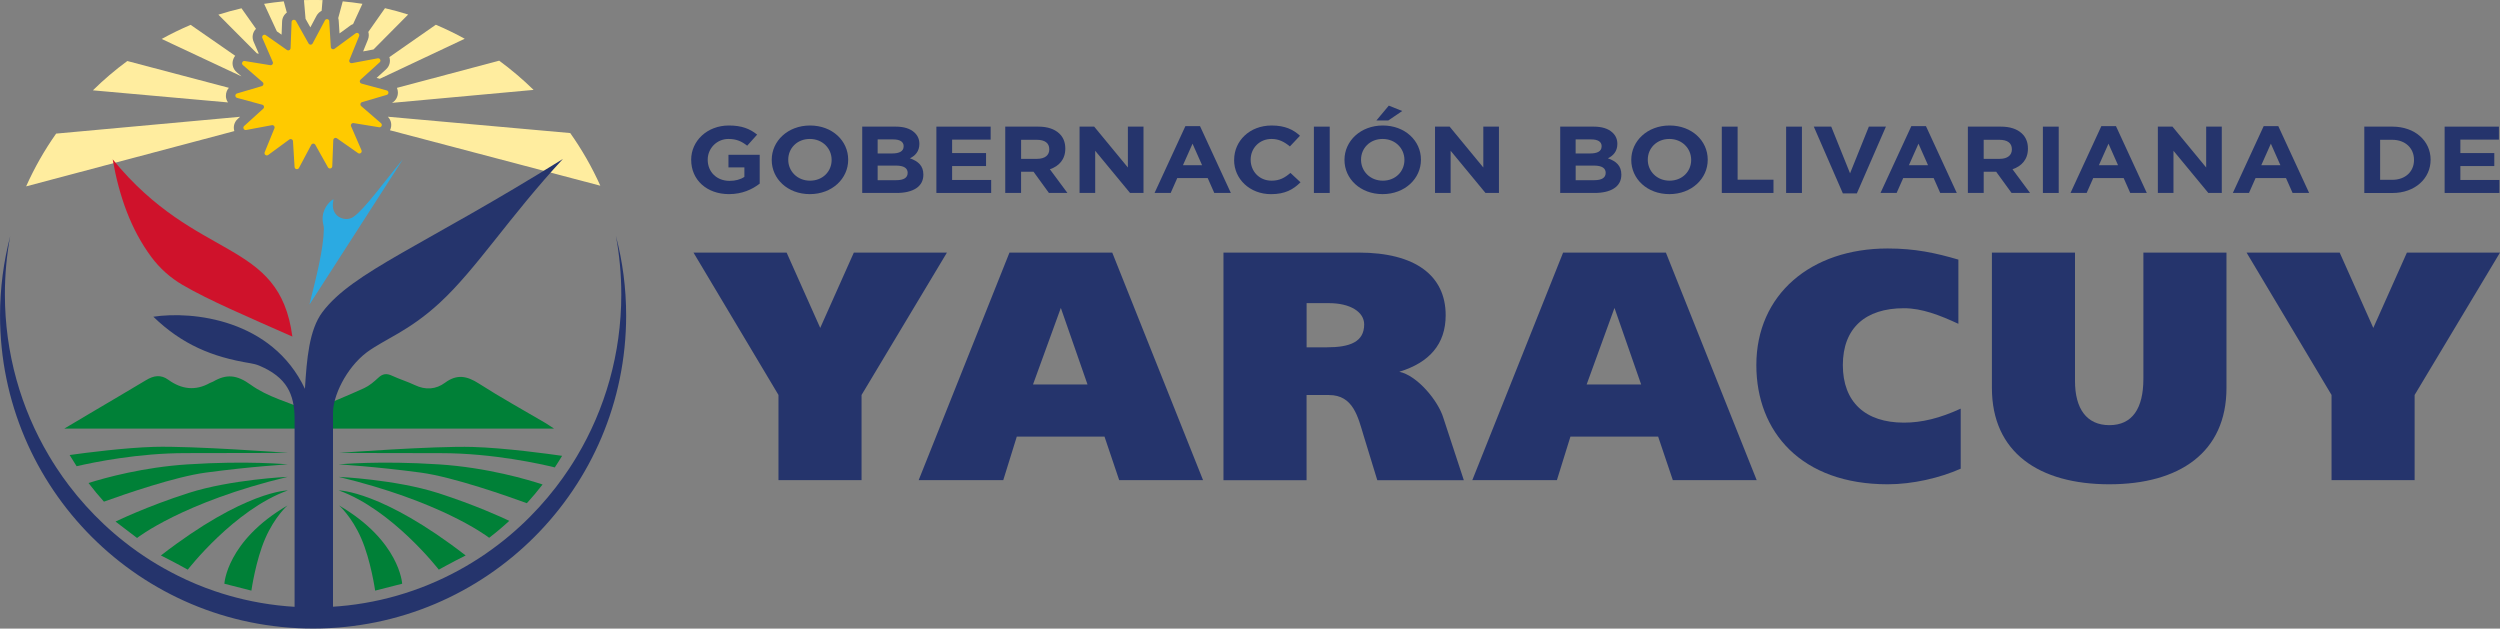 <?xml version="1.0" encoding="UTF-8"?>
<svg id="Capa_2" data-name="Capa 2" xmlns="http://www.w3.org/2000/svg" viewBox="0 0 644.82 162.13">
  <rect x="0" y="0" width="644.82" height="162.13" fill="#808080" stroke="none"/>
  <defs>
    <style>
      .cls-1 {
        fill: #008037;
      }

      .cls-2 {
        fill: #2baae2;
      }

      .cls-3 {
        fill: none;
      }

      .cls-4 {
        fill: #ffca00;
      }

      .cls-5 {
        fill: #25346c;
      }

      .cls-6 {
        fill: #036838;
      }

      .cls-7 {
        fill: #ffed9f;
      }

      .cls-8 {
        fill: #cf122b;
      }

      .cls-9 {
        fill: #038036;
      }
    </style>
  </defs>
  <g id="LOGO">
    <g id="POSITIVO">
      <g>
        <path class="cls-5" d="M220.22,65.15h24.02l-22.02,36.72v21.97h-21.43v-21.97l-21.92-36.72h24.02l8.67,19.43,8.67-19.43Z"/>
        <path class="cls-5" d="M260.37,65.15h26.51l23.42,58.69h-21.63l-3.79-11.23h-22.62l-3.49,11.23h-21.82l23.42-58.69ZM266.45,99.17h14.05l-6.88-19.75-7.18,19.75Z"/>
        <path class="cls-5" d="M315.58,65.15h34.88c14.65,0,22.42,5.98,22.42,16.15,0,7.46-4.19,12.21-11.96,14.59,4.68.98,10.06,7.54,11.36,11.89l5.28,16.07h-22.32l-3.49-11.39c-1.49-4.92-2.69-10.57-8.97-10.57h-5.78v21.97h-21.43v-58.69ZM342.29,89.58c5.88,0,9.57-1.39,9.57-5.9,0-3.28-3.69-5.49-9.07-5.49h-5.78v11.39h5.28Z"/>
        <path class="cls-5" d="M403.17,65.15h26.51l23.42,58.69h-21.63l-3.79-11.23h-22.62l-3.49,11.23h-21.82l23.42-58.69ZM409.25,99.17h14.05l-6.88-19.75-7.18,19.75Z"/>
        <path class="cls-5" d="M486.88,64.09c7.08,0,12.36,1.15,18.24,2.87v16.56c-4.78-2.21-9.37-4.02-14.05-4.02-9.97,0-15.75,5.16-15.75,14.67s5.78,14.84,15.75,14.84c4.68,0,9.27-1.15,14.65-3.61v15.49c-5.38,2.38-12.36,4.02-18.83,4.02-22.22,0-33.88-13.44-33.88-30.74,0-18.2,14.05-30.08,33.88-30.08Z"/>
        <path class="cls-5" d="M544.07,124.91c-18.14,0-30.3-8.2-30.3-24.84v-34.92h21.43v33.12c0,7.13,2.99,11.39,8.87,11.39s8.77-4.26,8.77-11.97v-32.54h21.43v34.92c0,16.64-12.16,24.84-30.2,24.84Z"/>
        <path class="cls-5" d="M620.8,65.15h24.02l-22.02,36.72v21.97h-21.43v-21.97l-21.92-36.72h24.02l8.67,19.43,8.67-19.43Z"/>
      </g>
      <g>
        <path class="cls-5" d="M178.27,41.27v-.05c0-4.86,4.11-8.85,9.73-8.85,3.31,0,5.38.83,7.29,2.35l-2.57,2.86c-1.4-1.1-2.73-1.74-4.85-1.74-2.97,0-5.33,2.42-5.33,5.33v.05c0,3.13,2.33,5.43,5.62,5.43,1.51,0,2.81-.34,3.84-1.03v-2.44h-4.11v-3.25h8.06v7.43c-1.91,1.49-4.53,2.71-7.92,2.71-5.78,0-9.75-3.72-9.75-8.8Z"/>
        <path class="cls-5" d="M199.05,41.27v-.05c0-4.86,4.16-8.85,9.89-8.85s9.83,3.94,9.83,8.8v.05c0,4.86-4.16,8.85-9.89,8.85s-9.83-3.94-9.83-8.8ZM214.5,41.27v-.05c0-2.93-2.33-5.38-5.62-5.38s-5.57,2.4-5.57,5.33v.05c0,2.93,2.33,5.38,5.62,5.38s5.57-2.4,5.57-5.33Z"/>
        <path class="cls-5" d="M222.4,32.66h8.61c2.15,0,3.76.51,4.85,1.52.85.78,1.27,1.76,1.27,2.91v.05c0,1.91-1.11,3.06-2.44,3.69,2.15.76,3.47,1.93,3.47,4.2v.05c0,3.13-2.76,4.69-6.94,4.69h-8.83v-17.11ZM233.08,37.72c0-1.15-.95-1.76-2.68-1.76h-4.03v3.62h3.76c1.8,0,2.94-.54,2.94-1.81v-.05ZM234.11,44.57c0-1.15-.9-1.86-3.02-1.86h-4.72v3.76h4.85c1.8,0,2.89-.59,2.89-1.86v-.05Z"/>
        <path class="cls-5" d="M241.53,32.66h13.99v3.35h-9.94v3.47h8.75v3.35h-8.75v3.59h10.07v3.35h-14.13v-17.11Z"/>
        <path class="cls-5" d="M259.29,32.66h8.48c2.36,0,4.16.59,5.41,1.74,1.06.98,1.59,2.27,1.59,3.91v.05c0,2.76-1.62,4.5-3.98,5.3l4.53,6.11h-4.77l-3.98-5.48h-3.21v5.48h-4.08v-17.11ZM267.51,40.97c2.01,0,3.13-.95,3.13-2.42v-.05c0-1.64-1.19-2.44-3.21-2.44h-4.06v4.91h4.13Z"/>
        <path class="cls-5" d="M278.46,32.66h3.76l8.69,10.54v-10.54h4.03v17.11h-3.47l-8.99-10.88v10.88h-4.03v-17.11Z"/>
        <path class="cls-5" d="M305.76,32.54h3.76l7.95,17.23h-4.27l-1.7-3.84h-7.85l-1.7,3.84h-4.16l7.95-17.23ZM310.05,42.61l-2.46-5.55-2.47,5.55h4.93Z"/>
        <path class="cls-5" d="M318.32,41.27v-.05c0-4.86,3.98-8.85,9.67-8.85,3.47,0,5.62,1.08,7.31,2.64l-2.6,2.76c-1.46-1.2-2.86-1.93-4.74-1.93-3.13,0-5.38,2.4-5.38,5.33v.05c0,2.93,2.2,5.38,5.38,5.38,2.12,0,3.42-.76,4.88-2l2.6,2.42c-1.91,1.88-4,3.06-7.61,3.06-5.46,0-9.52-3.89-9.52-8.8Z"/>
        <path class="cls-5" d="M338.89,32.66h4.08v17.11h-4.08v-17.11Z"/>
        <path class="cls-5" d="M346.78,41.27v-.05c0-4.86,4.16-8.85,9.89-8.85s9.83,3.94,9.83,8.8v.05c0,4.86-4.16,8.85-9.89,8.85s-9.83-3.94-9.83-8.8ZM362.24,41.27v-.05c0-2.93-2.33-5.38-5.62-5.38s-5.57,2.4-5.57,5.33v.05c0,2.93,2.33,5.38,5.62,5.38s5.57-2.4,5.57-5.33ZM358.21,27.24l3.47,1.39-3.6,2.44h-3.07l3.21-3.84Z"/>
        <path class="cls-5" d="M370.14,32.66h3.76l8.69,10.54v-10.54h4.03v17.11h-3.47l-8.99-10.88v10.88h-4.03v-17.11Z"/>
        <path class="cls-5" d="M402.43,32.66h8.61c2.15,0,3.76.51,4.85,1.52.85.78,1.27,1.76,1.27,2.91v.05c0,1.91-1.11,3.06-2.44,3.69,2.15.76,3.47,1.93,3.47,4.2v.05c0,3.13-2.76,4.69-6.94,4.69h-8.83v-17.11ZM413.11,37.72c0-1.15-.95-1.76-2.68-1.76h-4.03v3.62h3.76c1.8,0,2.94-.54,2.94-1.81v-.05ZM414.15,44.57c0-1.15-.9-1.86-3.02-1.86h-4.72v3.76h4.85c1.8,0,2.89-.59,2.89-1.86v-.05Z"/>
        <path class="cls-5" d="M420.75,41.27v-.05c0-4.86,4.16-8.85,9.89-8.85s9.83,3.94,9.83,8.8v.05c0,4.86-4.16,8.85-9.89,8.85s-9.83-3.94-9.83-8.8ZM436.2,41.27v-.05c0-2.93-2.33-5.38-5.62-5.38s-5.57,2.4-5.57,5.33v.05c0,2.93,2.33,5.38,5.62,5.38s5.57-2.4,5.57-5.33Z"/>
        <path class="cls-5" d="M444.1,32.66h4.08v13.69h9.25v3.42h-13.33v-17.11Z"/>
        <path class="cls-5" d="M460.69,32.66h4.08v17.11h-4.08v-17.11Z"/>
        <path class="cls-5" d="M467.82,32.66h4.51l4.85,12.05,4.85-12.05h4.4l-7.5,17.23h-3.6l-7.5-17.23Z"/>
        <path class="cls-5" d="M493,32.54h3.76l7.95,17.23h-4.27l-1.7-3.84h-7.85l-1.7,3.84h-4.16l7.95-17.23ZM497.29,42.61l-2.46-5.55-2.47,5.55h4.93Z"/>
        <path class="cls-5" d="M507.58,32.66h8.48c2.36,0,4.16.59,5.41,1.74,1.06.98,1.59,2.27,1.59,3.91v.05c0,2.76-1.62,4.5-3.98,5.3l4.53,6.11h-4.77l-3.98-5.48h-3.21v5.48h-4.08v-17.11ZM515.79,40.97c2.01,0,3.13-.95,3.13-2.42v-.05c0-1.64-1.19-2.44-3.21-2.44h-4.06v4.91h4.13Z"/>
        <path class="cls-5" d="M526.92,32.66h4.08v17.11h-4.08v-17.11Z"/>
        <path class="cls-5" d="M542.01,32.54h3.76l7.95,17.23h-4.27l-1.7-3.84h-7.85l-1.7,3.84h-4.16l7.95-17.23ZM546.3,42.61l-2.46-5.55-2.47,5.55h4.93Z"/>
        <path class="cls-5" d="M556.58,32.66h3.76l8.69,10.54v-10.54h4.03v17.11h-3.47l-8.99-10.88v10.88h-4.03v-17.11Z"/>
        <path class="cls-5" d="M583.88,32.54h3.76l7.95,17.23h-4.27l-1.7-3.84h-7.85l-1.7,3.84h-4.16l7.95-17.23ZM588.18,42.61l-2.46-5.55-2.47,5.55h4.93Z"/>
        <path class="cls-5" d="M609.82,32.66h7.24c5.83,0,9.86,3.69,9.86,8.51v.05c0,4.82-4.03,8.56-9.86,8.56h-7.24v-17.11ZM613.9,36.06v10.32h3.15c3.31,0,5.59-2.08,5.59-5.11v-.05c0-3.03-2.28-5.16-5.59-5.16h-3.15Z"/>
        <path class="cls-5" d="M630.55,32.66h13.99v3.35h-9.94v3.47h8.75v3.35h-8.75v3.59h10.07v3.35h-14.13v-17.11Z"/>
      </g>
      <g id="LOGO-2" data-name="LOGO">
        <g>
          <polygon class="cls-6" points="92.37 107.84 92.4 107.9 92.36 107.86 92.37 107.84"/>
          <path class="cls-7" d="M100.62,33.52c.55-1.16.31-2.51-.58-3.41l47.04,4.21c3,4.24,5.61,8.79,7.76,13.58l-54.26-14.3s.03-.05.04-.07Z"/>
          <path class="cls-7" d="M137.61,23.19l-36.5,3.34c.94-.54,1.53-1.54,1.52-2.67,0-.43-.1-.83-.25-1.2l26.37-7.01c3.13,2.3,6.1,4.82,8.87,7.53Z"/>
          <path class="cls-7" d="M119.86,10l-21.89,10.32-.83-.23,2.43-2.2c.9-.82,1.22-2.04.86-3.16l11.98-8.35c2.55,1.08,5.04,2.29,7.46,3.62Z"/>
          <path class="cls-7" d="M105.27,3.75l-8.94,9.01-2.67.5,1.23-3.03c.27-.66.3-1.36.11-2l4.3-6.12h0c2.02.47,4,1.01,5.96,1.63Z"/>
          <path class="cls-7" d="M93.48.98l-2.41,5.23c-.28.1-.54.24-.78.42l-2.72,1.99-.21-3.28c-.02-.23-.05-.46-.12-.68l1.16-4.31c1.71.16,3.4.37,5.07.63Z"/>
          <path class="cls-7" d="M83.19.03l-.23,2.76c-.55.28-1.02.72-1.33,1.3l-1.58,2.97-1.24-2.2-.41-4.83c.8-.02,1.61-.04,2.42-.04s1.58.01,2.37.03Z"/>
          <path class="cls-7" d="M73.98,3.25c-.73.53-1.19,1.37-1.22,2.33l-.13,3.36-1.22-.85-3.29-7.1c1.68-.26,3.37-.48,5.07-.64l.79,2.9Z"/>
          <path class="cls-7" d="M66.75,13.85l-.48-.08-9.95-9.99c1.96-.62,3.95-1.17,5.97-1.64l3.74,5.29c-.87.88-1.12,2.18-.61,3.34l1.34,3.09Z"/>
          <path class="cls-7" d="M62.27,19.69l-20.57-9.64c2.42-1.34,4.91-2.55,7.47-3.64l11.5,7.98c-.16.19-.29.4-.4.64-.58,1.25-.28,2.69.77,3.59l1.24,1.07Z"/>
          <path class="cls-7" d="M58.26,24.7c0,.64.2,1.23.55,1.72l-34.85-3.12c2.77-2.73,5.73-5.25,8.87-7.56l26.2,6.91c-.49.55-.77,1.27-.76,2.06Z"/>
          <path class="cls-7" d="M61.93,30.12l-.62.56c-.89.8-1.21,2.01-.87,3.13L6.74,48.07c2.14-4.8,4.74-9.36,7.74-13.61l47.46-4.34Z"/>
          <g>
            <path class="cls-1" d="M16.55,110.57c2.64-1.57,4.7-2.8,6.77-4.02,4.79-2.84,9.6-5.64,14.37-8.51,1.93-1.16,3.77-1.51,5.73-.08,3.38,2.44,6.95,2.93,10.7.83.26-.15.58-.21.84-.36,3.44-2,6.1-1.8,9.71.81,4.27,3.1,9.75,4.53,14.72,6.63.4.17,1.04-.02,1.5-.21,4.36-1.81,8.74-3.59,13.03-5.55,1.35-.62,2.56-1.66,3.67-2.69,1.12-1.05,2.14-1.16,3.51-.52,1.93.9,3.99,1.52,5.91,2.43,2.75,1.31,5.42,1.13,7.78-.62,3.08-2.28,5.68-1.74,8.73.22,5.58,3.59,11.4,6.78,17.12,10.15.63.37,1.22.8,2.26,1.47H16.55Z"/>
            <path class="cls-1" d="M144.99,117.56c-.61,1.02-1.24,2.02-1.89,3-3.28-.81-15.85-3.68-29.37-3.68-15.74,0-26.3-.07-26.3-.07,0,0,24.55-1.82,34.46-1.53,8.4.24,19.81,1.82,23.09,2.29Z"/>
            <path class="cls-1" d="M139.95,124.96c-1.29,1.67-2.64,3.28-4.06,4.83-4.65-1.7-18.93-6.76-27.34-7.89-11.94-1.6-21.2-2.12-21.2-2.12,0,0,10.35-1.02,25.93,0,12.46.82,22.94,3.95,26.66,5.18Z"/>
            <path class="cls-1" d="M131.37,134.33c-1.66,1.54-3.4,3-5.2,4.38-1.11-.84-12.92-9.48-38.82-15.71,0,0,14.64.66,25.57,4.15,9.43,3.02,16.65,6.33,18.44,7.19Z"/>
            <path class="cls-1" d="M87.36,126.49s11.07,0,32.75,16.78c-3.75,1.87-6.93,3.66-6.93,3.66,0,0-11.98-15.48-25.82-20.44Z"/>
            <path class="cls-1" d="M87.43,130.35s3.28,2.84,5.75,8.52c2.48,5.68,3.58,13.47,3.58,13.47l6.97-1.78s-.57-11.03-16.3-20.2Z"/>
            <path class="cls-1" d="M74.17,116.8s-10.56.07-26.3.07c-12.16,0-23.56,2.33-28.11,3.38-.62-.95-1.22-1.91-1.8-2.89,4.38-.61,14.27-1.88,21.75-2.1,9.91-.29,34.45,1.53,34.45,1.53Z"/>
            <path class="cls-1" d="M74.25,119.78s-9.25.51-21.2,2.12c-7.83,1.05-20.74,5.51-26.24,7.49-1.39-1.54-2.72-3.15-3.98-4.81,4.45-1.4,14.16-4.06,25.49-4.8,15.59-1.02,25.93,0,25.93,0Z"/>
            <path class="cls-1" d="M74.25,122.99s-14.64.66-25.57,4.15c-10.93,3.5-18.88,7.39-18.88,7.39l5.55,4.23s11.66-9.22,38.9-15.78Z"/>
            <path class="cls-1" d="M74.25,126.49s-11.07,0-32.75,16.78c3.75,1.87,6.93,3.66,6.93,3.66,0,0,11.98-15.48,25.82-20.44Z"/>
            <path class="cls-1" d="M74.17,130.35s-3.28,2.84-5.75,8.52c-2.48,5.68-3.58,13.47-3.58,13.47l-6.97-1.78s.57-11.03,16.3-20.2Z"/>
          </g>
          <polygon class="cls-9" points="67.52 107.97 67.53 107.98 67.5 108.01 67.52 107.97"/>
          <polygon class="cls-9" points="92.4 107.9 92.36 107.86 92.37 107.84 92.4 107.9"/>
          <path class="cls-5" d="M158.87,60.89c.9,4.87,1.38,9.89,1.38,15.03,0,15.3-4.19,29.62-11.47,41.81-.65,1.09-1.32,2.16-2.02,3.21-1.07,1.62-2.2,3.19-3.38,4.72-1.38,1.79-2.83,3.52-4.35,5.18-1.55,1.69-3.16,3.32-4.85,4.87-1.78,1.65-3.64,3.21-5.57,4.69-2.18,1.67-4.44,3.23-6.79,4.67-2.35,1.44-4.78,2.77-7.28,3.96-10.25,4.9-21.7,7.63-33.79,7.63-6.13,0-12.1-.71-17.83-2.04-2.53-.59-5.02-1.3-7.46-2.13-3.31-1.12-6.52-2.46-9.61-4.01-2.41-1.2-4.76-2.52-7.03-3.95-2.31-1.46-4.54-3.03-6.68-4.72-1.85-1.45-3.63-2.98-5.34-4.59-1.63-1.54-3.21-3.14-4.71-4.81-1.49-1.65-2.92-3.37-4.27-5.15-1.15-1.5-2.24-3.05-3.28-4.64-.67-1.02-1.31-2.05-1.93-3.1-7.21-12.15-11.35-26.39-11.35-41.6,0-5.14.47-10.16,1.38-15.03-1.71,6.54-2.63,13.41-2.63,20.49,0,44.59,36.15,80.74,80.75,80.74s80.74-36.15,80.74-80.74c0-7.08-.91-13.95-2.63-20.49Z"/>
          <path class="cls-4" d="M84.92,5.49l.41,6.65c.03.47.57.73.95.45l5.44-3.99c.49-.36,1.14.15.91.71l-2.51,6.16c-.18.44.2.9.67.81l6.63-1.24c.59-.11.96.63.51,1.03l-4.93,4.47c-.35.32-.21.9.25,1.02l6.5,1.76c.58.16.59.98.01,1.15l-6.37,1.87c-.46.13-.58.72-.22,1.03l5.1,4.41c.46.4.11,1.14-.49,1.04l-6.57-1.07c-.47-.08-.84.39-.65.83l2.68,6.18c.24.55-.4,1.08-.89.73l-5.45-3.82c-.39-.27-.92,0-.94.47l-.26,6.74c-.02.6-.83.8-1.12.27l-3.25-5.8c-.23-.41-.83-.41-1.05.01l-3.17,5.96c-.28.53-1.09.36-1.13-.24l-.41-6.65c-.03-.47-.57-.73-.95-.45l-5.44,3.99c-.49.36-1.14-.15-.91-.71l2.51-6.16c.18-.44-.2-.9-.67-.81l-6.63,1.24c-.59.11-.96-.63-.51-1.03l4.93-4.47c.35-.32.21-.9-.25-1.02l-6.5-1.76c-.58-.16-.59-.98-.01-1.15l6.38-1.88c.45-.13.58-.72.22-1.03l-5.1-4.41c-.46-.4-.11-1.14.49-1.04l6.57,1.07c.47.08.84-.39.65-.83l-2.68-6.18c-.24-.55.4-1.08.89-.73l5.45,3.82c.39.27.92,0,.94-.47l.26-6.74c.02-.6.83-.8,1.12-.27l3.26,5.8c.23.41.83.41,1.05-.01l3.17-5.95c.28-.53,1.09-.36,1.13.24Z"/>
          <polygon class="cls-9" points="92.4 107.9 92.36 107.86 92.37 107.84 92.4 107.9"/>
          <line class="cls-3" x1="33.01" y1="100.18" x2="32.76" y2="100.53"/>
          <path class="cls-5" d="M75.98,158.16v-49.96c.03-6.62-2.11-10.93-9.09-13.88-.73-.31-1.52-.5-2.3-.63-9.9-1.6-17.64-4.85-25.04-12,10.06-1.52,30.62.62,39.1,18.6.47-7.71,1.09-15.25,4.52-19.8,7.83-10.41,26.04-17.07,62.01-39.48-13.89,15-22.32,28.39-31.76,37.09-7.96,7.34-14.08,9.3-18.81,12.77-5.41,4.1-8.79,11.42-8.72,15.74v51.55h-9.92Z"/>
          <path class="cls-8" d="M75.41,86.81c-3.39-25.49-24.6-19.02-46.35-45.72,1.67,9.55,4.73,18.15,10,25.23,2.17,2.91,4.9,5.34,8.03,7.17,6.84,3.99,16.41,8.05,28.33,13.33Z"/>
          <path class="cls-2" d="M79.83,78.53l24.11-37.46c-4.89,5.84-9.79,12.76-12.74,14.84-1.21.85-2.78.7-3.87-.02-1.15-.77-1.82-2.26-1.33-4.24.04-.17.06-.38-.43,0-1.31,1.02-2.9,3.26-2.18,6.24.08.35.15.7.15,1.06-.1,5.44-1.99,12.62-3.72,19.56Z"/>
        </g>
      </g>
    </g>
  </g>
</svg>